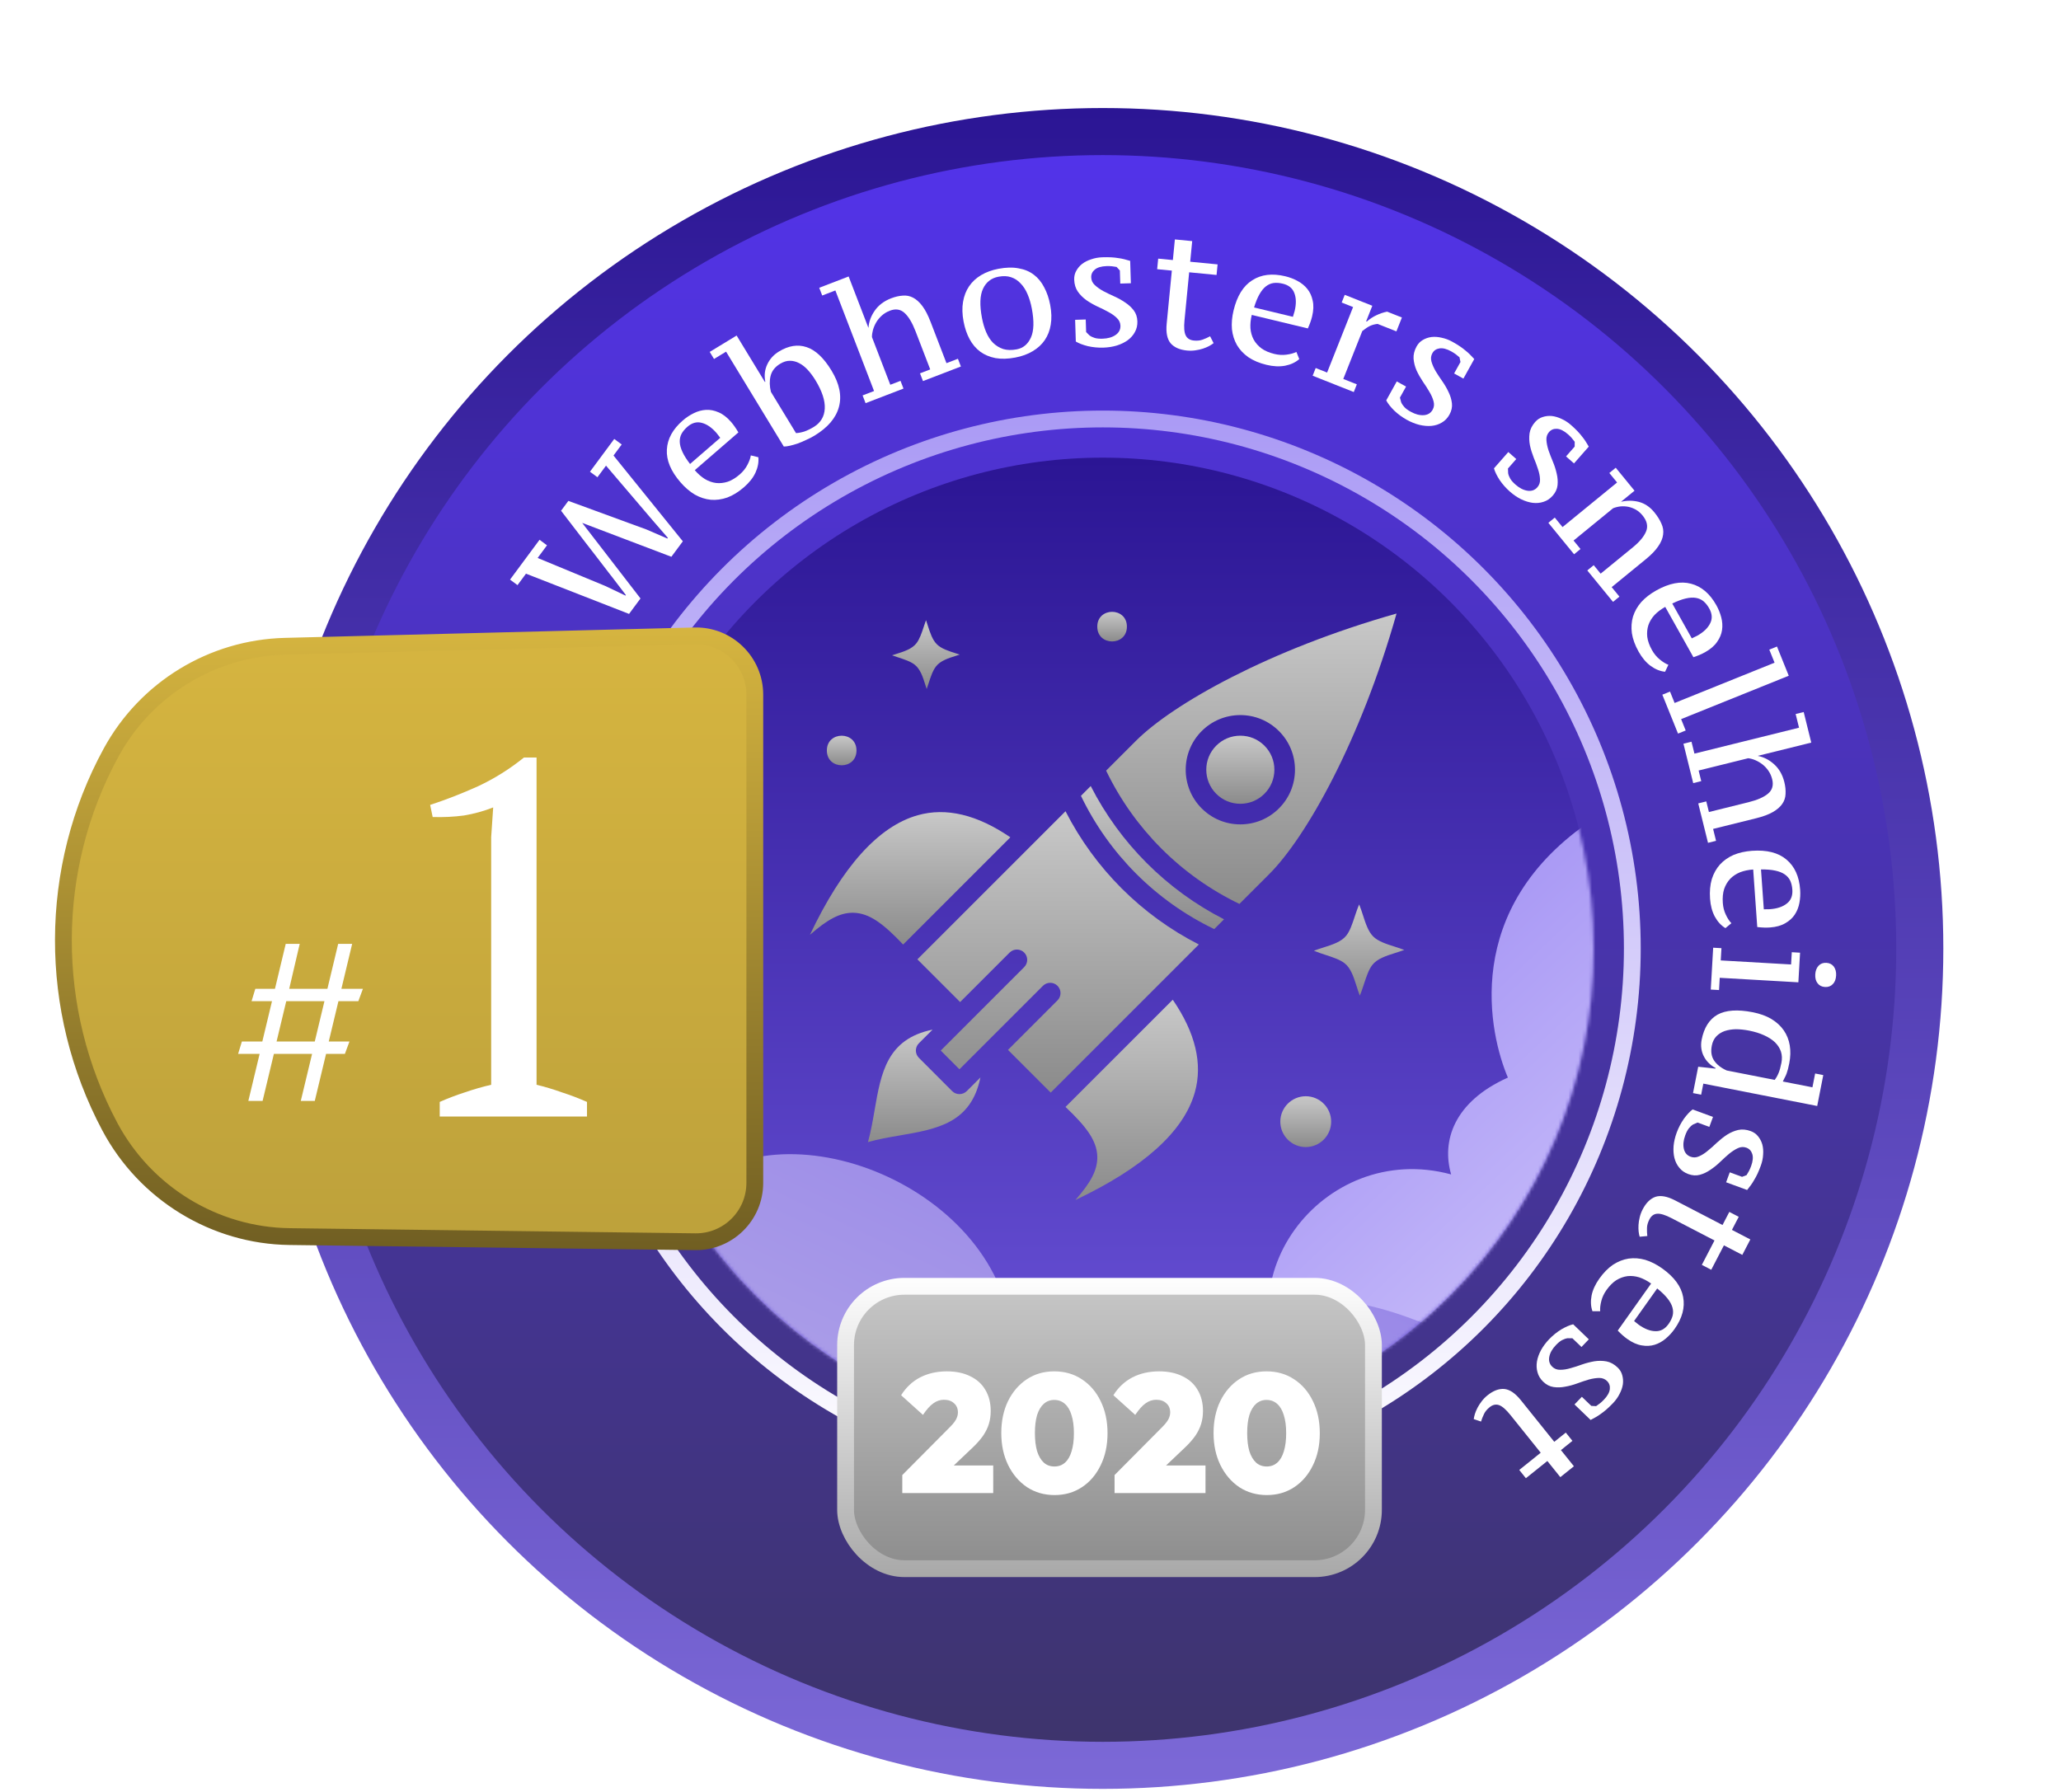 <?xml version="1.0" encoding="UTF-8"?> <svg xmlns="http://www.w3.org/2000/svg" width="613" height="533" viewBox="0 0 613 533" fill="none"><circle cx="328" cy="282.135" r="243" fill="url(#paint0_linear_2092_483)" stroke="url(#paint1_linear_2092_483)" stroke-width="14"></circle><circle cx="328" cy="282.135" r="146" fill="url(#paint2_linear_2092_483)"></circle><mask id="mask0_2092_483" style="mask-type:alpha" maskUnits="userSpaceOnUse" x="182" y="136" width="292" height="293"><circle cx="328" cy="282.135" r="146" fill="url(#paint3_linear_2092_483)"></circle></mask><g mask="url(#mask0_2092_483)"><path fill-rule="evenodd" clip-rule="evenodd" d="M639.405 382.335C656.084 366.613 646.991 346.588 626.091 361.056C612.888 370.426 611.59 360.585 621.959 350.494L687.636 285.829C706.774 266.871 689.826 251.174 669.74 264.559C664.308 255.538 650.942 253.046 641.057 256.53C631.649 259.85 623.896 266.872 617.558 273.448C611.423 261.096 595.849 258.847 585.03 268.125C577.343 254.763 558.711 254.476 549.205 267.431C535.702 241.417 499.456 226.977 473.91 243.67C434.056 270.171 443.141 308.054 448.489 320.546C432.348 327.771 428.732 339.485 431.611 349.358C393.375 338.952 360.81 381.949 386.288 414.525C354.596 413.01 340.487 444.793 351.984 463.473C312.024 464.235 298.186 515.419 328.951 533.786C344.042 542.642 365.939 538.298 377.99 524.148C384.825 516.152 383.987 524.33 378.304 529.687C362.897 544.811 378.086 561.564 400.341 543.662L482.016 476.822C492.514 468.48 496.516 477.293 484.696 489.069C463.932 509.56 482.07 528.131 505.05 507.104L639.405 382.335Z" fill="url(#paint4_linear_2092_483)"></path><path fill-rule="evenodd" clip-rule="evenodd" d="M381.22 619.316C408.844 632.45 426.625 617.175 398.019 599.233C379.686 587.964 390.243 583.801 407.78 591.877L519.719 642.812C552.469 657.621 560.774 635.288 533.88 617.897C541.123 609.607 536.318 594.8 526.646 585.36C517.437 576.378 504.924 570.192 493.736 565.372C504.403 555.395 498.052 538.327 481.19 529.547C492.125 517.646 481.766 497.909 461.436 491.557C483.565 469.931 479.355 427.597 445.53 405.385C392.232 370.862 353.938 391.196 342.66 400.381C325.104 385.404 309.576 384.914 299.89 390.753C289.906 347.463 221.845 325.311 199.05 361.432C182.609 327.569 138.015 321.704 123.159 339.133C99.359 297.195 32.641 297.121 29.196 334.787C27.682 353.22 45.232 375.087 68.395 383.785C81.499 388.727 71.627 390.162 62.215 385.687C36.007 373.726 25.482 394.503 58.807 412.9L182.422 480.094C198.024 488.802 190.198 495.525 169.893 486.397C134.45 470.307 123.527 494.711 160.859 512.987L381.22 619.316Z" fill="url(#paint5_linear_2092_483)"></path></g><circle cx="328" cy="282.135" r="157.5" stroke="url(#paint6_linear_2092_483)" stroke-width="5"></circle><path d="M216 305.638C216 311.634 207 311.634 207 305.638C207 299.634 216 299.634 216 305.638Z" fill="url(#paint7_radial_2092_483)"></path><path d="M33.067 223.822C43.444 204.827 63.152 192.796 84.79 192.247L206.556 189.155C216.392 188.905 224.5 196.81 224.5 206.649V351.88C224.5 361.631 216.529 369.502 206.778 369.378L86.124 367.846C63.757 367.563 43.195 354.911 32.669 335.15C14.165 300.411 14.206 258.347 33.067 223.822Z" fill="url(#paint8_linear_2092_483)" stroke="url(#paint9_linear_2092_483)" stroke-width="5"></path><g filter="url(#filter0_d_2092_483)"><path d="M92.822 313.495H81.462L78.102 327.495H73.862L77.222 313.495H70.822L71.942 309.815H78.022L80.902 297.815H74.822L75.942 294.135H81.782L84.982 280.775H89.142L86.022 294.135H97.382L100.582 280.775H104.742L101.542 294.135H107.942L106.582 297.815H100.662L97.782 309.815H103.942L102.582 313.495H96.982L93.622 327.495H89.462L92.822 313.495ZM82.262 309.815H93.622L96.502 297.815H85.142L82.262 309.815ZM174.588 332.135H130.788V327.785C133.288 326.685 135.788 325.735 138.288 324.935C140.888 324.035 143.488 323.285 146.088 322.685V249.035L146.688 240.185C143.888 241.285 140.988 242.085 137.988 242.585C134.988 242.985 131.888 243.135 128.688 243.035L127.938 239.435C132.538 237.935 137.288 236.085 142.188 233.885C147.088 231.585 151.638 228.735 155.838 225.335H159.588V322.685C162.088 323.285 164.588 324.035 167.088 324.935C169.588 325.735 172.088 326.685 174.588 327.785V332.135Z" fill="white"></path></g><rect x="251.5" y="382.635" width="157" height="84" rx="17.5" fill="url(#paint10_linear_2092_483)" stroke="url(#paint11_linear_2092_483)" stroke-width="5"></rect><g filter="url(#filter1_d_2092_483)"><path d="M268.365 438.785L282.565 424.485C283.132 423.918 283.582 423.402 283.915 422.935C284.282 422.435 284.532 421.968 284.665 421.535C284.832 421.102 284.915 420.652 284.915 420.185C284.915 419.018 284.532 418.102 283.765 417.435C283.032 416.735 282.032 416.385 280.765 416.385C279.632 416.385 278.582 416.735 277.615 417.435C276.649 418.102 275.615 419.252 274.515 420.885L268.015 415.035C269.482 412.702 271.365 410.935 273.665 409.735C275.999 408.535 278.649 407.935 281.615 407.935C284.315 407.935 286.632 408.418 288.565 409.385C290.532 410.318 292.032 411.668 293.065 413.435C294.132 415.202 294.665 417.302 294.665 419.735C294.665 421.102 294.482 422.385 294.115 423.585C293.749 424.785 293.165 425.968 292.365 427.135C291.565 428.268 290.532 429.435 289.265 430.635L280.315 439.135L268.365 438.785ZM268.365 444.135V438.785L276.665 435.935H295.415V444.135H268.365ZM313.661 444.735C310.594 444.735 307.861 443.952 305.461 442.385C303.094 440.785 301.228 438.602 299.861 435.835C298.494 433.035 297.811 429.852 297.811 426.285C297.811 422.718 298.478 419.552 299.811 416.785C301.178 414.018 303.044 411.852 305.411 410.285C307.778 408.718 310.494 407.935 313.561 407.935C316.661 407.935 319.394 408.718 321.761 410.285C324.161 411.852 326.028 414.018 327.361 416.785C328.728 419.552 329.411 422.735 329.411 426.335C329.411 429.935 328.728 433.118 327.361 435.885C326.028 438.652 324.178 440.818 321.811 442.385C319.444 443.952 316.728 444.735 313.661 444.735ZM313.611 436.235C314.844 436.235 315.894 435.852 316.761 435.085C317.628 434.318 318.278 433.202 318.711 431.735C319.178 430.235 319.411 428.435 319.411 426.335C319.411 424.235 319.178 422.452 318.711 420.985C318.278 419.518 317.628 418.402 316.761 417.635C315.894 416.835 314.828 416.435 313.561 416.435C312.361 416.435 311.328 416.818 310.461 417.585C309.594 418.352 308.928 419.468 308.461 420.935C308.028 422.402 307.811 424.185 307.811 426.285C307.811 428.385 308.028 430.185 308.461 431.685C308.928 433.152 309.594 434.285 310.461 435.085C311.328 435.852 312.378 436.235 313.611 436.235ZM331.5 438.785L345.7 424.485C346.267 423.918 346.717 423.402 347.05 422.935C347.417 422.435 347.667 421.968 347.8 421.535C347.967 421.102 348.05 420.652 348.05 420.185C348.05 419.018 347.667 418.102 346.9 417.435C346.167 416.735 345.167 416.385 343.9 416.385C342.767 416.385 341.717 416.735 340.75 417.435C339.783 418.102 338.75 419.252 337.65 420.885L331.15 415.035C332.617 412.702 334.5 410.935 336.8 409.735C339.133 408.535 341.783 407.935 344.75 407.935C347.45 407.935 349.767 408.418 351.7 409.385C353.667 410.318 355.167 411.668 356.2 413.435C357.267 415.202 357.8 417.302 357.8 419.735C357.8 421.102 357.617 422.385 357.25 423.585C356.883 424.785 356.3 425.968 355.5 427.135C354.7 428.268 353.667 429.435 352.4 430.635L343.45 439.135L331.5 438.785ZM331.5 444.135V438.785L339.8 435.935H358.55V444.135H331.5ZM376.796 444.735C373.729 444.735 370.996 443.952 368.596 442.385C366.229 440.785 364.362 438.602 362.996 435.835C361.629 433.035 360.946 429.852 360.946 426.285C360.946 422.718 361.612 419.552 362.946 416.785C364.312 414.018 366.179 411.852 368.546 410.285C370.912 408.718 373.629 407.935 376.696 407.935C379.796 407.935 382.529 408.718 384.896 410.285C387.296 411.852 389.162 414.018 390.496 416.785C391.862 419.552 392.546 422.735 392.546 426.335C392.546 429.935 391.862 433.118 390.496 435.885C389.162 438.652 387.312 440.818 384.946 442.385C382.579 443.952 379.862 444.735 376.796 444.735ZM376.746 436.235C377.979 436.235 379.029 435.852 379.896 435.085C380.762 434.318 381.412 433.202 381.846 431.735C382.312 430.235 382.546 428.435 382.546 426.335C382.546 424.235 382.312 422.452 381.846 420.985C381.412 419.518 380.762 418.402 379.896 417.635C379.029 416.835 377.962 416.435 376.696 416.435C375.496 416.435 374.462 416.818 373.596 417.585C372.729 418.352 372.062 419.468 371.596 420.935C371.162 422.402 370.946 424.185 370.946 426.285C370.946 428.385 371.162 430.185 371.596 431.685C372.062 433.152 372.729 434.285 373.596 435.085C374.462 435.852 375.512 436.235 376.746 436.235Z" fill="white"></path></g><path d="M180.246 138.517L177.693 141.964L175.474 140.321L182.694 130.573L184.913 132.217L182.477 135.506L203.092 161.025L199.687 165.621L173.158 155.542L190.501 178.023L187.096 182.619L156.443 170.651L153.918 174.059L151.699 172.415L160.475 160.568L162.694 162.211L159.906 165.976L180.005 174.298L186.038 177.172L186.155 177.013L181.951 171.505C181.924 171.486 181.693 171.191 181.255 170.622C180.792 170.033 180.208 169.274 179.506 168.344C178.804 167.415 178.002 166.371 177.101 165.213C176.173 164.035 175.242 162.834 174.308 161.61C172.095 158.743 169.617 155.517 166.874 151.93L169.046 148.998L192.312 157.519L198.491 160.194L198.638 159.996L194.17 154.845L180.246 138.517Z" fill="white"></path><path d="M225.554 136.012C225.705 137.491 225.42 139.02 224.701 140.6C223.985 142.133 222.845 143.578 221.279 144.934C219.639 146.354 217.981 147.377 216.305 148.003C214.632 148.582 212.997 148.803 211.399 148.665C209.779 148.502 208.207 147.993 206.684 147.138C205.164 146.237 203.737 145.016 202.402 143.476C199.518 140.146 198.166 136.903 198.346 133.747C198.504 130.565 200.086 127.672 203.093 125.068C204.087 124.207 205.163 123.492 206.323 122.923C207.507 122.332 208.719 121.999 209.96 121.925C211.2 121.851 212.453 122.092 213.718 122.649C215.008 123.184 216.256 124.147 217.461 125.539C217.827 125.961 218.19 126.43 218.549 126.945C218.908 127.46 219.264 128.022 219.617 128.63L206.646 139.865C207.593 140.958 208.591 141.834 209.639 142.491C210.712 143.128 211.814 143.521 212.945 143.672C214.101 143.802 215.275 143.676 216.468 143.295C217.639 142.89 218.821 142.171 220.013 141.138C220.982 140.298 221.737 139.362 222.277 138.329C222.842 137.274 223.19 136.32 223.321 135.467L225.554 136.012ZM204.461 126.949C203.691 127.616 203.104 128.32 202.702 129.06C202.324 129.779 202.15 130.582 202.179 131.47C202.209 132.357 202.476 133.344 202.981 134.428C203.464 135.488 204.218 136.684 205.241 138.016L214.223 130.236C214.054 129.99 213.873 129.756 213.679 129.532C213.489 129.262 213.307 129.028 213.135 128.829C211.715 127.189 210.249 126.175 208.739 125.787C207.254 125.378 205.828 125.765 204.461 126.949Z" fill="white"></path><path d="M215.953 104.607L212.373 106.786L211.091 104.68L219.095 99.81L227.501 113.627L227.628 113.55C227.256 111.737 227.445 110.025 228.197 108.414C228.948 106.802 230.11 105.518 231.682 104.561C234.547 102.818 237.284 102.384 239.894 103.259C242.532 104.116 245.005 106.441 247.311 110.232C249.686 114.136 250.422 117.748 249.518 121.068C248.625 124.344 246.212 127.178 242.281 129.57C241.494 130.048 240.66 130.479 239.777 130.862C238.939 131.256 238.099 131.614 237.255 131.935C236.422 132.211 235.651 132.43 234.942 132.592C234.233 132.754 233.627 132.834 233.125 132.831L215.953 104.607ZM232.009 108.229C230.493 109.152 229.553 110.359 229.19 111.849C228.838 113.295 228.873 114.87 229.296 116.576L236.754 128.834C237.503 128.802 238.331 128.644 239.237 128.362C240.154 128.035 241.076 127.59 242.003 127.026C244.081 125.762 245.183 123.937 245.309 121.551C245.436 119.166 244.516 116.358 242.551 113.128C241.851 111.977 241.095 110.956 240.283 110.064C239.471 109.173 238.619 108.499 237.725 108.042C236.814 107.557 235.88 107.318 234.921 107.323C233.991 107.312 233.02 107.614 232.009 108.229Z" fill="white"></path><path d="M285.797 109.021L274.522 113.358L273.636 111.057L276.674 109.889L272.319 98.567C271.339 96.021 270.252 94.202 269.058 93.112C267.852 91.991 266.39 91.761 264.672 92.422C263.751 92.776 262.951 93.26 262.272 93.874C261.592 94.487 261.04 95.157 260.615 95.884C260.19 96.611 259.866 97.37 259.641 98.161C259.436 98.909 259.338 99.616 259.348 100.281L264.8 114.456L267.838 113.288L268.723 115.589L257.447 119.926L256.562 117.625L259.968 116.315L248.461 86.401L244.549 87.906L243.664 85.604L252.408 82.241L258.268 97.474L258.314 97.456C258.441 95.681 259.062 93.999 260.176 92.408C261.308 90.775 262.933 89.551 265.05 88.737C266.247 88.276 267.395 88.011 268.495 87.94C269.583 87.838 270.612 88.041 271.582 88.549C272.552 89.056 273.469 89.883 274.333 91.03C275.197 92.177 276.012 93.748 276.779 95.742L281.506 108.03L284.912 106.72L285.797 109.021Z" fill="white"></path><path d="M286.591 95.625C286.187 93.493 286.136 91.546 286.437 89.782C286.739 88.019 287.335 86.484 288.224 85.177C289.141 83.832 290.335 82.719 291.807 81.838C293.312 80.951 295.033 80.323 296.971 79.956C299.232 79.527 301.231 79.483 302.968 79.823C304.732 80.124 306.241 80.758 307.495 81.725C308.742 82.659 309.765 83.904 310.561 85.46C311.384 86.977 311.985 88.736 312.365 90.739C312.769 92.871 312.821 94.818 312.519 96.582C312.244 98.307 311.648 99.842 310.732 101.186C309.842 102.493 308.645 103.589 307.14 104.477C305.668 105.358 303.947 105.986 301.976 106.359C299.78 106.776 297.816 106.83 296.085 106.522C294.348 106.183 292.839 105.549 291.559 104.62C290.273 103.66 289.218 102.421 288.395 100.904C287.572 99.387 286.971 97.627 286.591 95.625ZM292.066 94.587C292.36 96.137 292.778 97.547 293.319 98.816C293.861 100.085 294.547 101.143 295.376 101.989C296.238 102.83 297.241 103.443 298.385 103.828C299.555 104.175 300.899 104.205 302.417 103.917C304.322 103.556 305.723 102.387 306.62 100.41C307.517 98.433 307.607 95.555 306.891 91.777C306.597 90.226 306.179 88.817 305.637 87.547C305.089 86.246 304.401 85.172 303.571 84.326C302.768 83.441 301.813 82.819 300.708 82.46C299.635 82.094 298.388 82.046 296.967 82.316C294.835 82.72 293.305 83.913 292.376 85.896C291.447 87.879 291.343 90.776 292.066 94.587Z" fill="white"></path><path d="M333.248 96.885C333.22 95.997 332.867 95.236 332.189 94.599C331.511 93.93 330.67 93.332 329.666 92.804C328.662 92.244 327.576 91.702 326.408 91.18C325.24 90.625 324.151 90.001 323.143 89.309C322.133 88.585 321.284 87.74 320.596 86.775C319.907 85.777 319.54 84.572 319.496 83.159C319.466 82.206 319.669 81.344 320.105 80.574C320.54 79.771 321.127 79.078 321.865 78.496C322.636 77.913 323.543 77.457 324.585 77.128C325.626 76.766 326.738 76.567 327.92 76.529C328.906 76.498 329.778 76.504 330.536 76.546C331.293 76.588 331.987 76.665 332.615 76.776C333.242 76.855 333.838 76.968 334.402 77.115C334.965 77.261 335.546 77.424 336.144 77.603L336.353 84.256L333.199 84.355L333.076 80.462L332.106 79.407C331.676 79.322 331.213 79.254 330.718 79.204C330.223 79.154 329.696 79.138 329.138 79.155C327.561 79.205 326.388 79.554 325.619 80.203C324.882 80.819 324.528 81.586 324.557 82.506C324.585 83.393 324.937 84.155 325.615 84.791C326.293 85.428 327.134 86.026 328.138 86.587C329.142 87.114 330.227 87.639 331.395 88.162C332.562 88.684 333.65 89.291 334.659 89.983C335.666 90.642 336.513 91.421 337.199 92.32C337.885 93.219 338.248 94.31 338.289 95.591C338.326 96.774 338.08 97.834 337.55 98.772C337.054 99.708 336.339 100.52 335.407 101.207C334.507 101.861 333.421 102.388 332.151 102.79C330.913 103.158 329.588 103.364 328.175 103.408C326.598 103.458 325.047 103.31 323.523 102.963C322.031 102.582 320.849 102.126 319.978 101.594L319.774 95.138L322.929 95.039L323.047 98.784L324.065 99.788C324.502 100.104 325.02 100.35 325.617 100.529C326.215 100.707 326.99 100.782 327.943 100.752C329.52 100.702 330.808 100.333 331.806 99.643C332.804 98.954 333.284 98.034 333.248 96.885Z" fill="white"></path><path d="M344.477 76.933L348.845 77.358L349.441 71.223L354.594 71.723L353.998 77.858L362.145 78.65L361.84 81.791L353.693 80.999L352.301 95.33C352.1 97.391 352.221 98.873 352.661 99.774C353.102 100.676 353.912 101.184 355.09 101.298C356.104 101.397 356.988 101.301 357.743 101.011C358.531 100.724 359.256 100.399 359.919 100.034L360.96 102.067C360.637 102.333 360.196 102.62 359.638 102.929C359.115 103.209 358.512 103.464 357.829 103.695C357.146 103.926 356.386 104.1 355.549 104.216C354.745 104.336 353.917 104.355 353.067 104.273C350.874 104.06 349.243 103.34 348.174 102.113C347.14 100.856 346.75 98.919 347.004 96.302L348.54 80.499L344.172 80.074L344.477 76.933Z" fill="white"></path><path d="M386.44 106.818C385.324 107.8 383.914 108.458 382.211 108.792C380.547 109.101 378.709 109.013 376.695 108.528C374.586 108.02 372.79 107.266 371.306 106.266C369.862 105.242 368.731 104.04 367.914 102.66C367.105 101.248 366.605 99.673 366.415 97.937C366.264 96.176 366.427 94.305 366.904 92.323C367.936 88.041 369.788 85.055 372.46 83.366C375.141 81.644 378.414 81.249 382.281 82.181C383.56 82.489 384.767 82.949 385.905 83.561C387.074 84.181 388.05 84.974 388.832 85.94C389.613 86.906 390.145 88.065 390.428 89.418C390.743 90.779 390.685 92.354 390.254 94.144C390.123 94.687 389.952 95.255 389.742 95.846C389.532 96.438 389.282 97.054 388.992 97.695L372.31 93.676C371.971 95.082 371.839 96.403 371.913 97.638C372.02 98.881 372.34 100.007 372.875 101.015C373.442 102.03 374.227 102.913 375.23 103.661C376.241 104.378 377.513 104.921 379.047 105.291C380.294 105.591 381.494 105.661 382.649 105.499C383.836 105.345 384.814 105.074 385.584 104.685L386.44 106.818ZM381.547 84.388C380.556 84.149 379.642 84.081 378.806 84.184C378.002 84.295 377.247 84.62 376.542 85.16C375.837 85.701 375.19 86.492 374.601 87.533C374.02 88.543 373.485 89.851 372.996 91.458L384.55 94.241C384.651 93.961 384.736 93.677 384.805 93.389C384.914 93.077 385 92.794 385.061 92.538C385.569 90.429 385.542 88.647 384.979 87.193C384.449 85.746 383.304 84.811 381.547 84.388Z" fill="white"></path><path d="M409.739 96.355C408.891 96.443 408.14 96.641 407.488 96.948C406.836 97.255 406.068 97.764 405.185 98.474L399.53 112.729L403.564 114.329L402.654 116.621L390.417 111.766L391.326 109.474L394.717 110.82L402.445 91.34L399.053 89.994L399.962 87.703L408.167 90.957L406.33 95.587L406.514 95.659C407.433 94.857 408.39 94.229 409.384 93.774C410.389 93.289 411.45 92.932 412.567 92.703L416.967 94.448L415.331 98.573L409.739 96.355Z" fill="white"></path><path d="M426.112 121.873C426.543 121.097 426.631 120.262 426.375 119.368C426.136 118.445 425.721 117.5 425.13 116.532C424.555 115.536 423.901 114.515 423.166 113.467C422.448 112.391 421.833 111.298 421.322 110.187C420.828 109.047 420.532 107.886 420.436 106.705C420.357 105.495 420.66 104.272 421.346 103.036C421.809 102.203 422.425 101.567 423.195 101.13C423.98 100.664 424.839 100.37 425.772 100.249C426.733 100.143 427.745 100.217 428.808 100.469C429.887 100.692 430.944 101.091 431.979 101.666C432.841 102.145 433.586 102.597 434.215 103.022C434.844 103.446 435.4 103.868 435.882 104.286C436.38 104.675 436.833 105.078 437.242 105.493C437.651 105.908 438.066 106.345 438.487 106.805L435.255 112.624L432.496 111.092L434.388 107.686L434.096 106.283C433.77 105.989 433.408 105.694 433.008 105.397C432.609 105.1 432.165 104.816 431.677 104.545C430.298 103.778 429.111 103.477 428.118 103.639C427.17 103.79 426.473 104.267 426.026 105.072C425.594 105.847 425.507 106.682 425.762 107.576C426.018 108.47 426.433 109.415 427.007 110.412C427.598 111.379 428.261 112.386 428.995 113.434C429.729 114.481 430.352 115.56 430.863 116.671C431.39 117.754 431.717 118.857 431.845 119.981C431.973 121.105 431.725 122.227 431.102 123.348C430.528 124.382 429.773 125.166 428.837 125.699C427.93 126.248 426.901 126.579 425.748 126.691C424.64 126.79 423.438 126.686 422.142 126.379C420.89 126.06 419.646 125.557 418.411 124.871C417.031 124.105 415.777 123.182 414.646 122.103C413.561 121.011 412.78 120.013 412.304 119.109L415.441 113.463L418.2 114.995L416.38 118.271L416.739 119.655C416.953 120.15 417.271 120.628 417.692 121.087C418.114 121.547 418.741 122.008 419.574 122.471C420.954 123.238 422.249 123.581 423.459 123.501C424.669 123.421 425.553 122.878 426.112 121.873Z" fill="white"></path><path d="M457.256 144.949C457.842 144.282 458.105 143.485 458.045 142.557C458.007 141.604 457.802 140.593 457.43 139.522C457.08 138.426 456.657 137.289 456.161 136.11C455.688 134.906 455.319 133.707 455.056 132.512C454.814 131.294 454.772 130.097 454.929 128.922C455.108 127.722 455.663 126.592 456.597 125.53C457.226 124.814 457.963 124.324 458.808 124.059C459.674 123.771 460.576 123.666 461.513 123.745C462.474 123.846 463.448 124.133 464.433 124.605C465.44 125.052 466.388 125.666 467.277 126.448C468.018 127.099 468.651 127.698 469.175 128.247C469.7 128.795 470.154 129.325 470.536 129.836C470.94 130.322 471.298 130.812 471.609 131.304C471.92 131.796 472.233 132.312 472.547 132.851L468.153 137.851L465.783 135.768L468.354 132.842L468.366 131.409C468.11 131.052 467.819 130.687 467.492 130.312C467.165 129.937 466.792 129.565 466.372 129.196C465.186 128.155 464.091 127.608 463.086 127.557C462.128 127.502 461.345 127.821 460.737 128.512C460.151 129.179 459.888 129.976 459.948 130.904C460.008 131.832 460.213 132.843 460.563 133.939C460.935 135.01 461.369 136.135 461.864 137.314C462.36 138.493 462.739 139.68 463.003 140.874C463.288 142.044 463.374 143.191 463.26 144.317C463.146 145.442 462.666 146.486 461.82 147.449C461.039 148.338 460.135 148.944 459.107 149.267C458.104 149.611 457.028 149.715 455.878 149.58C454.774 149.441 453.622 149.085 452.42 148.51C451.264 147.933 450.156 147.177 449.094 146.244C447.909 145.203 446.878 144.035 446.003 142.74C445.174 141.443 444.622 140.302 444.349 139.318L448.613 134.466L450.984 136.549L448.51 139.364L448.567 140.793C448.671 141.322 448.881 141.856 449.195 142.394C449.509 142.933 450.024 143.517 450.741 144.146C451.926 145.188 453.118 145.798 454.318 145.977C455.517 146.156 456.497 145.813 457.256 144.949Z" fill="white"></path><path d="M479.757 179.04L472.109 169.688L474.018 168.127L476.078 170.646L485.659 162.811C487.669 161.167 488.984 159.582 489.604 158.056C490.225 156.529 489.869 154.952 488.537 153.323C487.954 152.611 487.299 152.043 486.57 151.619C485.863 151.221 485.12 150.937 484.343 150.765C483.587 150.619 482.808 150.576 482.008 150.636C481.229 150.722 480.486 150.904 479.781 151.184L468.024 160.798L470.084 163.318L468.176 164.878L460.528 155.527L462.436 153.966L464.746 156.791L480.969 143.524L478.659 140.699L480.568 139.138L486.155 145.971L482.185 149.217L482.217 149.255C483.917 148.842 485.644 148.852 487.4 149.284C489.176 149.743 490.72 150.774 492.031 152.377C492.967 153.522 493.673 154.644 494.146 155.743C494.646 156.82 494.817 157.912 494.659 159.018C494.522 160.149 494.045 161.304 493.225 162.483C492.427 163.688 491.201 164.967 489.547 166.32L479.356 174.654L481.665 177.479L479.757 179.04Z" fill="white"></path><path d="M495.241 199.827C493.762 199.676 492.322 199.088 490.92 198.065C489.563 197.054 488.378 195.645 487.366 193.838C486.306 191.945 485.639 190.115 485.365 188.347C485.136 186.591 485.25 184.945 485.708 183.408C486.194 181.854 487.01 180.418 488.155 179.099C489.345 177.792 490.829 176.641 492.607 175.645C496.451 173.493 499.9 172.824 502.955 173.637C506.039 174.435 508.553 176.569 510.496 180.04C511.138 181.187 511.621 182.386 511.945 183.636C512.284 184.916 512.365 186.17 512.187 187.4C512.009 188.63 511.52 189.808 510.719 190.935C509.934 192.09 508.739 193.117 507.133 194.017C506.645 194.29 506.113 194.55 505.536 194.798C504.958 195.046 504.337 195.281 503.67 195.503L495.287 180.531C494.025 181.238 492.966 182.038 492.11 182.931C491.27 183.854 490.662 184.854 490.285 185.931C489.925 187.037 489.811 188.212 489.943 189.457C490.103 190.686 490.569 191.988 491.34 193.365C491.966 194.484 492.731 195.412 493.634 196.15C494.553 196.916 495.416 197.45 496.225 197.75L495.241 199.827ZM508.378 181C507.88 180.111 507.309 179.394 506.665 178.85C506.038 178.335 505.286 178.002 504.411 177.852C503.536 177.702 502.516 177.764 501.351 178.039C500.215 178.299 498.892 178.795 497.381 179.528L503.187 189.897C503.461 189.781 503.727 189.65 503.985 189.506C504.288 189.374 504.554 189.244 504.784 189.115C506.677 188.055 507.966 186.825 508.651 185.424C509.352 184.052 509.261 182.577 508.378 181Z" fill="white"></path><path d="M499.091 218.221L494.427 206.65L496.714 205.728L498.078 209.113L527.805 197.131L526.238 193.243L528.525 192.322L532.027 201.011L500.013 213.915L501.377 217.299L499.091 218.221Z" fill="white"></path><path d="M508.011 250.713L505.105 238.987L507.498 238.394L508.281 241.553L520.055 238.635C522.703 237.978 524.642 237.125 525.872 236.075C527.134 235.017 527.543 233.595 527.101 231.808C526.863 230.851 526.482 229.997 525.958 229.246C525.433 228.496 524.836 227.865 524.168 227.353C523.499 226.842 522.786 226.426 522.029 226.105C521.312 225.809 520.623 225.624 519.961 225.551L505.22 229.205L506.003 232.363L503.61 232.957L500.704 221.23L503.097 220.637L503.975 224.179L535.084 216.468L534.076 212.4L536.469 211.807L538.723 220.901L522.881 224.827L522.893 224.875C524.638 225.222 526.231 226.046 527.672 227.348C529.152 228.675 530.165 230.439 530.711 232.641C531.019 233.885 531.14 235.057 531.074 236.157C531.04 237.25 530.711 238.246 530.087 239.145C529.464 240.045 528.529 240.852 527.284 241.567C526.039 242.282 524.379 242.897 522.305 243.411L509.526 246.578L510.404 250.12L508.011 250.713Z" fill="white"></path><path d="M513.19 276.089C511.916 275.322 510.863 274.177 510.03 272.654C509.233 271.162 508.761 269.383 508.615 267.317C508.463 265.152 508.639 263.212 509.144 261.496C509.684 259.81 510.488 258.369 511.557 257.173C512.659 255.975 514.009 255.023 515.607 254.317C517.24 253.641 519.073 253.231 521.106 253.088C525.5 252.778 528.906 253.641 531.323 255.678C533.774 257.713 535.139 260.715 535.419 264.682C535.512 265.994 535.438 267.284 535.199 268.554C534.961 269.856 534.5 271.025 533.815 272.062C533.13 273.099 532.186 273.957 530.981 274.635C529.779 275.346 528.26 275.766 526.424 275.896C525.866 275.935 525.274 275.944 524.646 275.923C524.018 275.901 523.356 275.849 522.658 275.767L521.449 258.65C520.006 258.751 518.707 259.024 517.552 259.468C516.4 259.945 515.424 260.591 514.624 261.405C513.827 262.253 513.223 263.267 512.812 264.45C512.434 265.63 512.301 267.007 512.412 268.581C512.502 269.86 512.799 271.025 513.302 272.077C513.807 273.162 514.361 274.013 514.965 274.629L513.19 276.089ZM533.094 264.649C533.022 263.632 532.811 262.741 532.46 261.975C532.112 261.241 531.573 260.62 530.845 260.112C530.117 259.603 529.168 259.225 527.997 258.978C526.859 258.729 525.45 258.614 523.771 258.634L524.608 270.488C524.906 270.5 525.202 270.495 525.497 270.475C525.827 270.484 526.124 270.48 526.386 270.461C528.55 270.308 530.24 269.744 531.457 268.768C532.675 267.826 533.221 266.452 533.094 264.649Z" fill="white"></path><path d="M508.83 294.366L509.546 281.912L512.007 282.053L511.798 285.696L532.72 286.898L532.929 283.255L535.391 283.397L534.884 292.209L511.501 290.865L511.292 294.508L508.83 294.366ZM543.219 286.415C544.17 286.469 544.906 286.841 545.427 287.529C545.945 288.251 546.174 289.136 546.113 290.187C546.049 291.302 545.72 292.156 545.127 292.748C544.531 293.372 543.757 293.657 542.806 293.602C541.854 293.547 541.118 293.176 540.598 292.487C540.076 291.832 539.847 290.946 539.911 289.83C539.971 288.78 540.3 287.926 540.897 287.269C541.493 286.645 542.267 286.36 543.219 286.415Z" fill="white"></path><path d="M510.249 317.681C509.545 317.342 508.898 316.88 508.31 316.295C507.715 315.743 507.223 315.094 506.833 314.347C506.438 313.633 506.174 312.844 506.042 311.981C505.91 311.117 505.936 310.218 506.12 309.282C506.823 305.702 508.4 303.214 510.852 301.82C513.329 300.464 516.81 300.226 521.294 301.107C523.455 301.532 525.301 302.196 526.832 303.1C528.389 304.042 529.624 305.173 530.538 306.491C531.451 307.81 532.046 309.3 532.323 310.962C532.599 312.625 532.55 314.408 532.176 316.311C532.043 316.988 531.913 317.566 531.786 318.043C531.659 318.521 531.521 318.963 531.375 319.369C531.228 319.776 531.052 320.16 530.847 320.522C530.674 320.89 530.479 321.287 530.261 321.713L539.067 323.443L539.875 319.331L542.294 319.806L540.488 328.999L506.619 322.345L505.972 325.635L503.553 325.16L505.093 317.322L510.211 317.875L510.249 317.681ZM509.143 311.032C508.794 312.806 509.022 314.291 509.825 315.488C510.629 316.684 511.876 317.666 513.568 318.434L527.842 321.238C528.291 320.656 528.675 319.978 528.995 319.203C529.308 318.461 529.592 317.445 529.845 316.154C530.08 314.961 530.031 313.846 529.699 312.809C529.36 311.804 528.77 310.884 527.929 310.049C527.082 309.246 525.996 308.547 524.673 307.952C523.381 307.363 521.897 306.904 520.22 306.575C518.865 306.309 517.568 306.171 516.331 306.162C515.086 306.186 513.962 306.367 512.958 306.706C511.985 307.051 511.162 307.576 510.487 308.281C509.813 308.986 509.365 309.903 509.143 311.032Z" fill="white"></path><path d="M502.841 344.094C503.674 344.399 504.513 344.357 505.356 343.966C506.231 343.586 507.1 343.03 507.964 342.296C508.86 341.574 509.768 340.769 510.688 339.881C511.64 339.005 512.625 338.228 513.644 337.551C514.693 336.886 515.794 336.414 516.946 336.137C518.129 335.87 519.385 335.98 520.712 336.467C521.607 336.795 522.33 337.306 522.881 337.998C523.463 338.702 523.887 339.505 524.151 340.407C524.404 341.34 524.488 342.352 524.404 343.441C524.35 344.542 524.12 345.648 523.712 346.759C523.373 347.685 523.042 348.491 522.72 349.178C522.398 349.866 522.067 350.48 521.729 351.021C521.421 351.573 521.094 352.084 520.747 352.552C520.401 353.02 520.033 353.498 519.644 353.985L513.394 351.693L514.481 348.73L518.138 350.072L519.479 349.566C519.719 349.198 519.954 348.795 520.186 348.354C520.417 347.914 520.629 347.431 520.822 346.907C521.365 345.425 521.479 344.207 521.165 343.251C520.87 342.337 520.29 341.722 519.426 341.405C518.592 341.1 517.754 341.142 516.91 341.533C516.067 341.924 515.197 342.48 514.302 343.203C513.438 343.936 512.545 344.747 511.625 345.634C510.704 346.522 509.734 347.304 508.715 347.981C507.728 348.67 506.689 349.164 505.598 349.464C504.508 349.764 503.36 349.694 502.157 349.252C501.046 348.845 500.154 348.22 499.483 347.379C498.8 346.568 498.314 345.602 498.025 344.48C497.755 343.401 497.671 342.198 497.773 340.869C497.895 339.583 498.199 338.277 498.686 336.95C499.229 335.468 499.946 334.086 500.837 332.802C501.748 331.56 502.613 330.634 503.432 330.024L509.496 332.249L508.409 335.211L504.891 333.921L503.579 334.49C503.124 334.778 502.701 335.166 502.312 335.654C501.923 336.141 501.565 336.833 501.237 337.728C500.693 339.209 500.555 340.541 500.821 341.725C501.087 342.908 501.761 343.697 502.841 344.094Z" fill="white"></path><path d="M517.15 361.961L515.128 365.856L520.599 368.695L518.214 373.291L512.743 370.451L508.973 377.717L506.172 376.263L509.942 368.998L497.162 362.365C495.324 361.411 493.905 360.971 492.904 361.044C491.903 361.117 491.13 361.679 490.585 362.729C490.115 363.634 489.875 364.49 489.862 365.299C489.835 366.137 489.867 366.931 489.959 367.682L487.684 367.891C487.558 367.492 487.455 366.975 487.377 366.342C487.312 365.753 487.3 365.099 487.34 364.379C487.38 363.659 487.502 362.889 487.706 362.068C487.894 361.277 488.185 360.502 488.579 359.744C489.593 357.789 490.869 356.544 492.406 356.008C493.957 355.517 495.9 355.877 498.234 357.088L512.327 364.402L514.349 360.507L517.15 361.961Z" fill="white"></path><path d="M473.641 390.046C473.144 388.645 473.057 387.091 473.381 385.386C473.713 383.727 474.478 382.053 475.677 380.364C476.932 378.595 478.3 377.207 479.78 376.202C481.268 375.242 482.804 374.64 484.389 374.394C486.001 374.168 487.649 374.289 489.331 374.758C491.022 375.273 492.698 376.12 494.36 377.3C497.952 379.85 500.035 382.679 500.61 385.788C501.211 388.916 500.361 392.102 498.058 395.345C497.297 396.418 496.421 397.368 495.43 398.196C494.42 399.051 493.321 399.662 492.134 400.029C490.946 400.395 489.672 400.458 488.311 400.217C486.931 400.004 485.49 399.364 483.989 398.298C483.533 397.975 483.07 397.606 482.598 397.19C482.127 396.775 481.648 396.314 481.161 395.807L491.094 381.815C489.915 380.978 488.738 380.364 487.564 379.974C486.37 379.61 485.207 379.49 484.072 379.611C482.918 379.76 481.807 380.161 480.739 380.813C479.698 381.485 478.721 382.464 477.807 383.751C477.065 384.796 476.554 385.885 476.275 387.017C475.976 388.176 475.865 389.185 475.94 390.045L473.641 390.046ZM496.283 393.843C496.873 393.012 497.275 392.189 497.491 391.375C497.687 390.587 497.666 389.765 497.426 388.91C497.187 388.055 496.693 387.16 495.945 386.226C495.224 385.311 494.209 384.328 492.899 383.277L486.02 392.967C486.242 393.165 486.474 393.35 486.715 393.521C486.964 393.738 487.196 393.923 487.41 394.075C489.179 395.331 490.843 395.968 492.403 395.987C493.943 396.032 495.236 395.317 496.283 393.843Z" fill="white"></path><path d="M461.699 406.574C462.339 407.189 463.123 407.488 464.053 407.47C465.006 407.475 466.026 407.315 467.113 406.992C468.223 406.692 469.378 406.321 470.578 405.879C471.803 405.46 473.017 405.146 474.222 404.937C475.451 404.75 476.648 404.762 477.815 404.972C479.005 405.205 480.109 405.811 481.128 406.791C481.815 407.452 482.271 408.21 482.497 409.066C482.747 409.945 482.811 410.85 482.689 411.783C482.545 412.739 482.215 413.698 481.699 414.661C481.206 415.647 480.55 416.567 479.729 417.42C479.046 418.13 478.418 418.735 477.846 419.234C477.275 419.734 476.725 420.163 476.197 420.522C475.693 420.904 475.188 421.239 474.682 421.528C474.176 421.816 473.647 422.106 473.095 422.395L468.298 417.78L470.486 415.506L473.293 418.207L474.724 418.284C475.092 418.044 475.47 417.769 475.859 417.459C476.248 417.15 476.637 416.793 477.024 416.391C478.118 415.254 478.713 414.184 478.81 413.183C478.908 412.228 478.625 411.431 477.962 410.793C477.322 410.177 476.538 409.879 475.608 409.897C474.679 409.915 473.659 410.074 472.549 410.374C471.462 410.698 470.319 411.08 469.118 411.522C467.918 411.963 466.715 412.289 465.51 412.498C464.329 412.73 463.179 412.764 462.06 412.6C460.941 412.436 459.919 411.909 458.995 411.02C458.142 410.2 457.578 409.269 457.302 408.228C457.004 407.211 456.948 406.131 457.135 404.988C457.323 403.892 457.731 402.756 458.359 401.582C458.989 400.453 459.793 399.38 460.773 398.361C461.867 397.224 463.08 396.248 464.413 395.431C465.747 394.662 466.911 394.163 467.906 393.934L472.561 398.413L470.373 400.687L467.673 398.089L466.243 398.081C465.71 398.161 465.167 398.346 464.615 398.636C464.062 398.926 463.456 399.414 462.795 400.101C461.701 401.238 461.037 402.402 460.805 403.592C460.572 404.782 460.87 405.776 461.699 406.574Z" fill="white"></path><path d="M467.686 428.612L464.264 431.36L468.124 436.166L464.086 439.407L460.227 434.601L453.845 439.726L451.869 437.266L458.251 432.141L449.236 420.914C447.94 419.299 446.819 418.323 445.874 417.986C444.928 417.649 443.994 417.851 443.072 418.591C442.277 419.23 441.711 419.916 441.373 420.651C441.01 421.406 440.719 422.146 440.5 422.87L438.334 422.142C438.38 421.727 438.494 421.213 438.678 420.602C438.857 420.037 439.11 419.433 439.437 418.791C439.765 418.148 440.187 417.493 440.704 416.825C441.196 416.177 441.775 415.585 442.441 415.05C444.159 413.671 445.829 413.047 447.451 413.178C449.069 413.354 450.701 414.468 452.347 416.519L462.288 428.899L465.71 426.151L467.686 428.612Z" fill="white"></path><path d="M361.147 276.378L364.059 273.466C346.996 264.748 333.132 250.883 324.414 233.822L321.503 236.734C329.846 254.067 343.806 268.034 361.147 276.378Z" fill="url(#paint12_linear_2092_483)"></path><path d="M368.637 268.888L377.499 260.026C388.451 249.074 404.644 220.421 415.373 182.508C377.469 193.237 348.807 209.422 337.855 220.382L328.993 229.244C337.345 246.577 351.304 260.536 368.637 268.888ZM357.414 217.478C360.485 214.407 364.569 212.716 368.908 212.716C373.248 212.716 377.332 214.407 380.403 217.478C383.474 220.549 385.165 224.633 385.165 228.972C385.165 233.311 383.474 237.395 380.403 240.466C377.332 243.538 373.248 245.229 368.908 245.229C364.561 245.229 360.485 243.537 357.414 240.466C351.08 234.133 351.08 223.82 357.414 217.478Z" fill="url(#paint13_linear_2092_483)"></path><path d="M335.174 186.409C335.174 192.279 326.36 192.279 326.36 186.409C326.36 180.53 335.174 180.53 335.174 186.409Z" fill="url(#paint14_linear_2092_483)"></path><path d="M272.947 242.509C261.277 245.803 250.526 257.768 240.897 278.085C245.955 273.642 249.752 271.441 253.836 271.52C258.606 271.632 262.762 274.799 268.616 280.973L300.507 249.074C290.664 242.334 281.41 240.116 272.947 242.509Z" fill="url(#paint15_linear_2092_483)"></path><path d="M285.367 325.467C284.553 325.467 283.771 325.148 283.197 324.574L273.306 314.675C272.109 313.478 272.109 311.54 273.306 310.343L277.374 306.283C263.814 309.075 262.051 319.062 260.105 330.381C259.562 333.516 259.004 336.707 258.158 339.73C261.181 338.876 264.364 338.318 267.507 337.783C278.834 335.837 288.813 334.074 291.605 320.514L287.545 324.574C286.954 325.148 286.18 325.467 285.367 325.467Z" fill="url(#paint16_linear_2092_483)"></path><path d="M272.031 197.713C273.746 199.045 274.48 201.366 275.253 203.831C275.357 204.158 275.485 204.557 275.62 204.956C275.844 204.333 276.051 203.695 276.203 203.225C276.833 201.302 277.423 199.484 278.388 198.247C279.72 196.532 282.042 195.798 284.506 195.025C284.785 194.937 285.113 194.833 285.455 194.721C285.041 194.586 284.642 194.45 284.299 194.347C282.073 193.637 279.967 192.967 278.643 191.642C277.311 190.318 276.641 188.228 275.923 186.011C275.78 185.572 275.604 185.03 275.421 184.487C275.166 185.173 274.926 185.891 274.759 186.41C274.129 188.316 273.53 190.119 272.565 191.355C271.233 193.062 268.912 193.796 266.455 194.57C266.128 194.674 265.721 194.801 265.314 194.937C265.945 195.16 266.575 195.368 267.053 195.527C268.976 196.157 270.794 196.748 272.031 197.713Z" fill="url(#paint17_linear_2092_483)"></path><path d="M368.907 239.103C371.611 239.103 374.147 238.05 376.07 236.135C377.984 234.221 379.037 231.676 379.037 228.972C379.037 226.268 377.984 223.724 376.07 221.809C374.155 219.895 371.611 218.842 368.907 218.842C366.203 218.842 363.658 219.895 361.744 221.809C357.795 225.758 357.795 232.179 361.744 236.135C363.658 238.05 366.195 239.103 368.907 239.103Z" fill="url(#paint18_linear_2092_483)"></path><path d="M254.744 223.252C254.744 229.123 245.93 229.123 245.93 223.252C245.93 217.381 254.744 217.381 254.744 223.252Z" fill="url(#paint19_linear_2092_483)"></path><path d="M388.363 326.098C384.191 326.098 380.801 329.488 380.801 333.66C380.801 337.832 384.191 341.222 388.363 341.222C392.535 341.222 395.925 337.832 395.925 333.66C395.925 329.488 392.535 326.098 388.363 326.098Z" fill="url(#paint20_linear_2092_483)"></path><path d="M408.424 278.571C406.949 277.103 406.175 274.702 405.353 272.157C405.066 271.264 404.651 269.996 404.26 269.039C403.774 270.131 403.271 271.655 402.944 272.628C402.218 274.822 401.532 276.904 400.447 278.283C398.98 280.158 396.324 280.996 393.516 281.889C392.734 282.136 391.665 282.471 390.788 282.814C391.865 283.277 393.293 283.739 394.218 284.043C396.435 284.768 398.525 285.446 399.905 286.523C401.788 287.991 402.625 290.647 403.519 293.455C403.758 294.237 404.101 295.298 404.444 296.175C404.907 295.098 405.369 293.67 405.672 292.745C406.398 290.528 407.084 288.437 408.153 287.057C409.621 285.175 412.277 284.337 415.085 283.444C415.819 283.213 416.816 282.894 417.669 282.575C416.752 282.216 415.651 281.865 414.845 281.609C412.301 280.804 409.892 280.03 408.424 278.571Z" fill="url(#paint21_linear_2092_483)"></path><path d="M316.914 241.32L272.859 285.375L285.566 298.082L300.291 283.357C301.488 282.161 303.426 282.161 304.622 283.357C305.819 284.554 305.819 286.492 304.622 287.689L279.808 312.512L285.367 318.08L293.296 310.151C293.296 310.151 293.296 310.143 293.304 310.143C293.304 310.143 293.312 310.143 293.312 310.135L310.199 293.248C311.395 292.052 313.334 292.052 314.53 293.248C315.727 294.445 315.727 296.383 314.53 297.58L299.805 312.312L312.512 325.019L356.567 280.956C339.497 272.246 325.634 258.382 316.914 241.32Z" fill="url(#paint22_linear_2092_483)"></path><path d="M316.914 329.278C323.08 335.133 326.255 339.289 326.367 344.059C326.462 348.167 324.269 351.948 319.842 356.973C340.135 347.346 352.083 336.601 355.377 324.938C357.77 316.475 355.553 307.214 348.813 297.387L316.914 329.278Z" fill="url(#paint23_linear_2092_483)"></path><defs><filter id="filter0_d_2092_483" x="50.822" y="205.335" width="143.766" height="146.8" filterUnits="userSpaceOnUse" color-interpolation-filters="sRGB"><feFlood flood-opacity="0" result="BackgroundImageFix"></feFlood><feColorMatrix in="SourceAlpha" type="matrix" values="0 0 0 0 0 0 0 0 0 0 0 0 0 0 0 0 0 0 127 0" result="hardAlpha"></feColorMatrix><feOffset></feOffset><feGaussianBlur stdDeviation="10"></feGaussianBlur><feComposite in2="hardAlpha" operator="out"></feComposite><feColorMatrix type="matrix" values="0 0 0 0 0 0 0 0 0 0 0 0 0 0 0 0 0 0 0.55 0"></feColorMatrix><feBlend mode="normal" in2="BackgroundImageFix" result="effect1_dropShadow_2092_483"></feBlend><feBlend mode="normal" in="SourceGraphic" in2="effect1_dropShadow_2092_483" result="shape"></feBlend></filter><filter id="filter1_d_2092_483" x="248.015" y="387.935" width="164.531" height="76.8" filterUnits="userSpaceOnUse" color-interpolation-filters="sRGB"><feFlood flood-opacity="0" result="BackgroundImageFix"></feFlood><feColorMatrix in="SourceAlpha" type="matrix" values="0 0 0 0 0 0 0 0 0 0 0 0 0 0 0 0 0 0 127 0" result="hardAlpha"></feColorMatrix><feOffset></feOffset><feGaussianBlur stdDeviation="10"></feGaussianBlur><feComposite in2="hardAlpha" operator="out"></feComposite><feColorMatrix type="matrix" values="0 0 0 0 0 0 0 0 0 0 0 0 0 0 0 0 0 0 0.55 0"></feColorMatrix><feBlend mode="normal" in2="BackgroundImageFix" result="effect1_dropShadow_2092_483"></feBlend><feBlend mode="normal" in="SourceGraphic" in2="effect1_dropShadow_2092_483" result="shape"></feBlend></filter><linearGradient id="paint0_linear_2092_483" x1="328" y1="32.135" x2="328" y2="532.135" gradientUnits="userSpaceOnUse"><stop stop-color="#5333ED"></stop><stop offset="1" stop-color="#3D3469"></stop></linearGradient><linearGradient id="paint1_linear_2092_483" x1="328" y1="32.135" x2="328" y2="532.135" gradientUnits="userSpaceOnUse"><stop stop-color="#2B1594"></stop><stop offset="1" stop-color="#7C69D7"></stop></linearGradient><linearGradient id="paint2_linear_2092_483" x1="328" y1="136.135" x2="328" y2="428.135" gradientUnits="userSpaceOnUse"><stop stop-color="#2B1594"></stop><stop offset="1" stop-color="#6B54D9"></stop></linearGradient><linearGradient id="paint3_linear_2092_483" x1="328" y1="136.135" x2="328" y2="428.135" gradientUnits="userSpaceOnUse"><stop stop-color="#2B1594"></stop><stop offset="1" stop-color="#6B54D9"></stop></linearGradient><linearGradient id="paint4_linear_2092_483" x1="415.064" y1="297.454" x2="562.976" y2="454.376" gradientUnits="userSpaceOnUse"><stop stop-color="#AA9AF5"></stop><stop offset="1" stop-color="#EAE5FF"></stop></linearGradient><linearGradient id="paint5_linear_2092_483" x1="350.005" y1="358.569" x2="254.643" y2="559.132" gradientUnits="userSpaceOnUse"><stop stop-color="#9A89E8"></stop><stop offset="1" stop-color="#C2BAE7"></stop></linearGradient><linearGradient id="paint6_linear_2092_483" x1="328" y1="122.135" x2="328" y2="442.135" gradientUnits="userSpaceOnUse"><stop stop-color="#AA9AF5"></stop><stop offset="1" stop-color="white"></stop></linearGradient><radialGradient id="paint7_radial_2092_483" cx="0" cy="0" r="1" gradientUnits="userSpaceOnUse" gradientTransform="translate(211.5 305.635) rotate(90) scale(4.5)"><stop stop-color="white"></stop><stop offset="1" stop-color="#999999"></stop></radialGradient><linearGradient id="paint8_linear_2092_483" x1="113.5" y1="186.135" x2="113.5" y2="372.135" gradientUnits="userSpaceOnUse"><stop stop-color="#D6B540"></stop><stop offset="1" stop-color="#BDA13B"></stop></linearGradient><linearGradient id="paint9_linear_2092_483" x1="113.5" y1="186.135" x2="113.5" y2="372.135" gradientUnits="userSpaceOnUse"><stop stop-color="#D6B540"></stop><stop offset="1" stop-color="#705E22"></stop></linearGradient><linearGradient id="paint10_linear_2092_483" x1="330" y1="380.135" x2="330" y2="469.135" gradientUnits="userSpaceOnUse"><stop stop-color="#C8C8C8"></stop><stop offset="1" stop-color="#8B8B8B"></stop></linearGradient><linearGradient id="paint11_linear_2092_483" x1="330" y1="380.135" x2="330" y2="469.135" gradientUnits="userSpaceOnUse"><stop stop-color="#FEFEFE"></stop><stop offset="1" stop-color="#A8A8A8"></stop></linearGradient><linearGradient id="paint12_linear_2092_483" x1="342.781" y1="233.822" x2="342.781" y2="276.378" gradientUnits="userSpaceOnUse"><stop stop-color="#C8C8C8"></stop><stop offset="1" stop-color="#8B8B8B"></stop></linearGradient><linearGradient id="paint13_linear_2092_483" x1="372.183" y1="182.508" x2="372.183" y2="268.888" gradientUnits="userSpaceOnUse"><stop stop-color="#C8C8C8"></stop><stop offset="1" stop-color="#8B8B8B"></stop></linearGradient><linearGradient id="paint14_linear_2092_483" x1="330.767" y1="181.999" x2="330.767" y2="190.812" gradientUnits="userSpaceOnUse"><stop stop-color="#C8C8C8"></stop><stop offset="1" stop-color="#8B8B8B"></stop></linearGradient><linearGradient id="paint15_linear_2092_483" x1="270.702" y1="241.576" x2="270.702" y2="280.973" gradientUnits="userSpaceOnUse"><stop stop-color="#C8C8C8"></stop><stop offset="1" stop-color="#8B8B8B"></stop></linearGradient><linearGradient id="paint16_linear_2092_483" x1="274.882" y1="306.283" x2="274.882" y2="339.73" gradientUnits="userSpaceOnUse"><stop stop-color="#C8C8C8"></stop><stop offset="1" stop-color="#8B8B8B"></stop></linearGradient><linearGradient id="paint17_linear_2092_483" x1="275.385" y1="184.487" x2="275.385" y2="204.956" gradientUnits="userSpaceOnUse"><stop stop-color="#C8C8C8"></stop><stop offset="1" stop-color="#8B8B8B"></stop></linearGradient><linearGradient id="paint18_linear_2092_483" x1="368.91" y1="218.842" x2="368.91" y2="239.103" gradientUnits="userSpaceOnUse"><stop stop-color="#C8C8C8"></stop><stop offset="1" stop-color="#8B8B8B"></stop></linearGradient><linearGradient id="paint19_linear_2092_483" x1="250.337" y1="218.849" x2="250.337" y2="227.655" gradientUnits="userSpaceOnUse"><stop stop-color="#C8C8C8"></stop><stop offset="1" stop-color="#8B8B8B"></stop></linearGradient><linearGradient id="paint20_linear_2092_483" x1="388.363" y1="326.098" x2="388.363" y2="341.222" gradientUnits="userSpaceOnUse"><stop stop-color="#C8C8C8"></stop><stop offset="1" stop-color="#8B8B8B"></stop></linearGradient><linearGradient id="paint21_linear_2092_483" x1="404.229" y1="269.039" x2="404.229" y2="296.175" gradientUnits="userSpaceOnUse"><stop stop-color="#C8C8C8"></stop><stop offset="1" stop-color="#8B8B8B"></stop></linearGradient><linearGradient id="paint22_linear_2092_483" x1="314.713" y1="241.32" x2="314.713" y2="325.019" gradientUnits="userSpaceOnUse"><stop stop-color="#C8C8C8"></stop><stop offset="1" stop-color="#8B8B8B"></stop></linearGradient><linearGradient id="paint23_linear_2092_483" x1="336.612" y1="297.387" x2="336.612" y2="356.973" gradientUnits="userSpaceOnUse"><stop stop-color="#C8C8C8"></stop><stop offset="1" stop-color="#8B8B8B"></stop></linearGradient></defs></svg> 